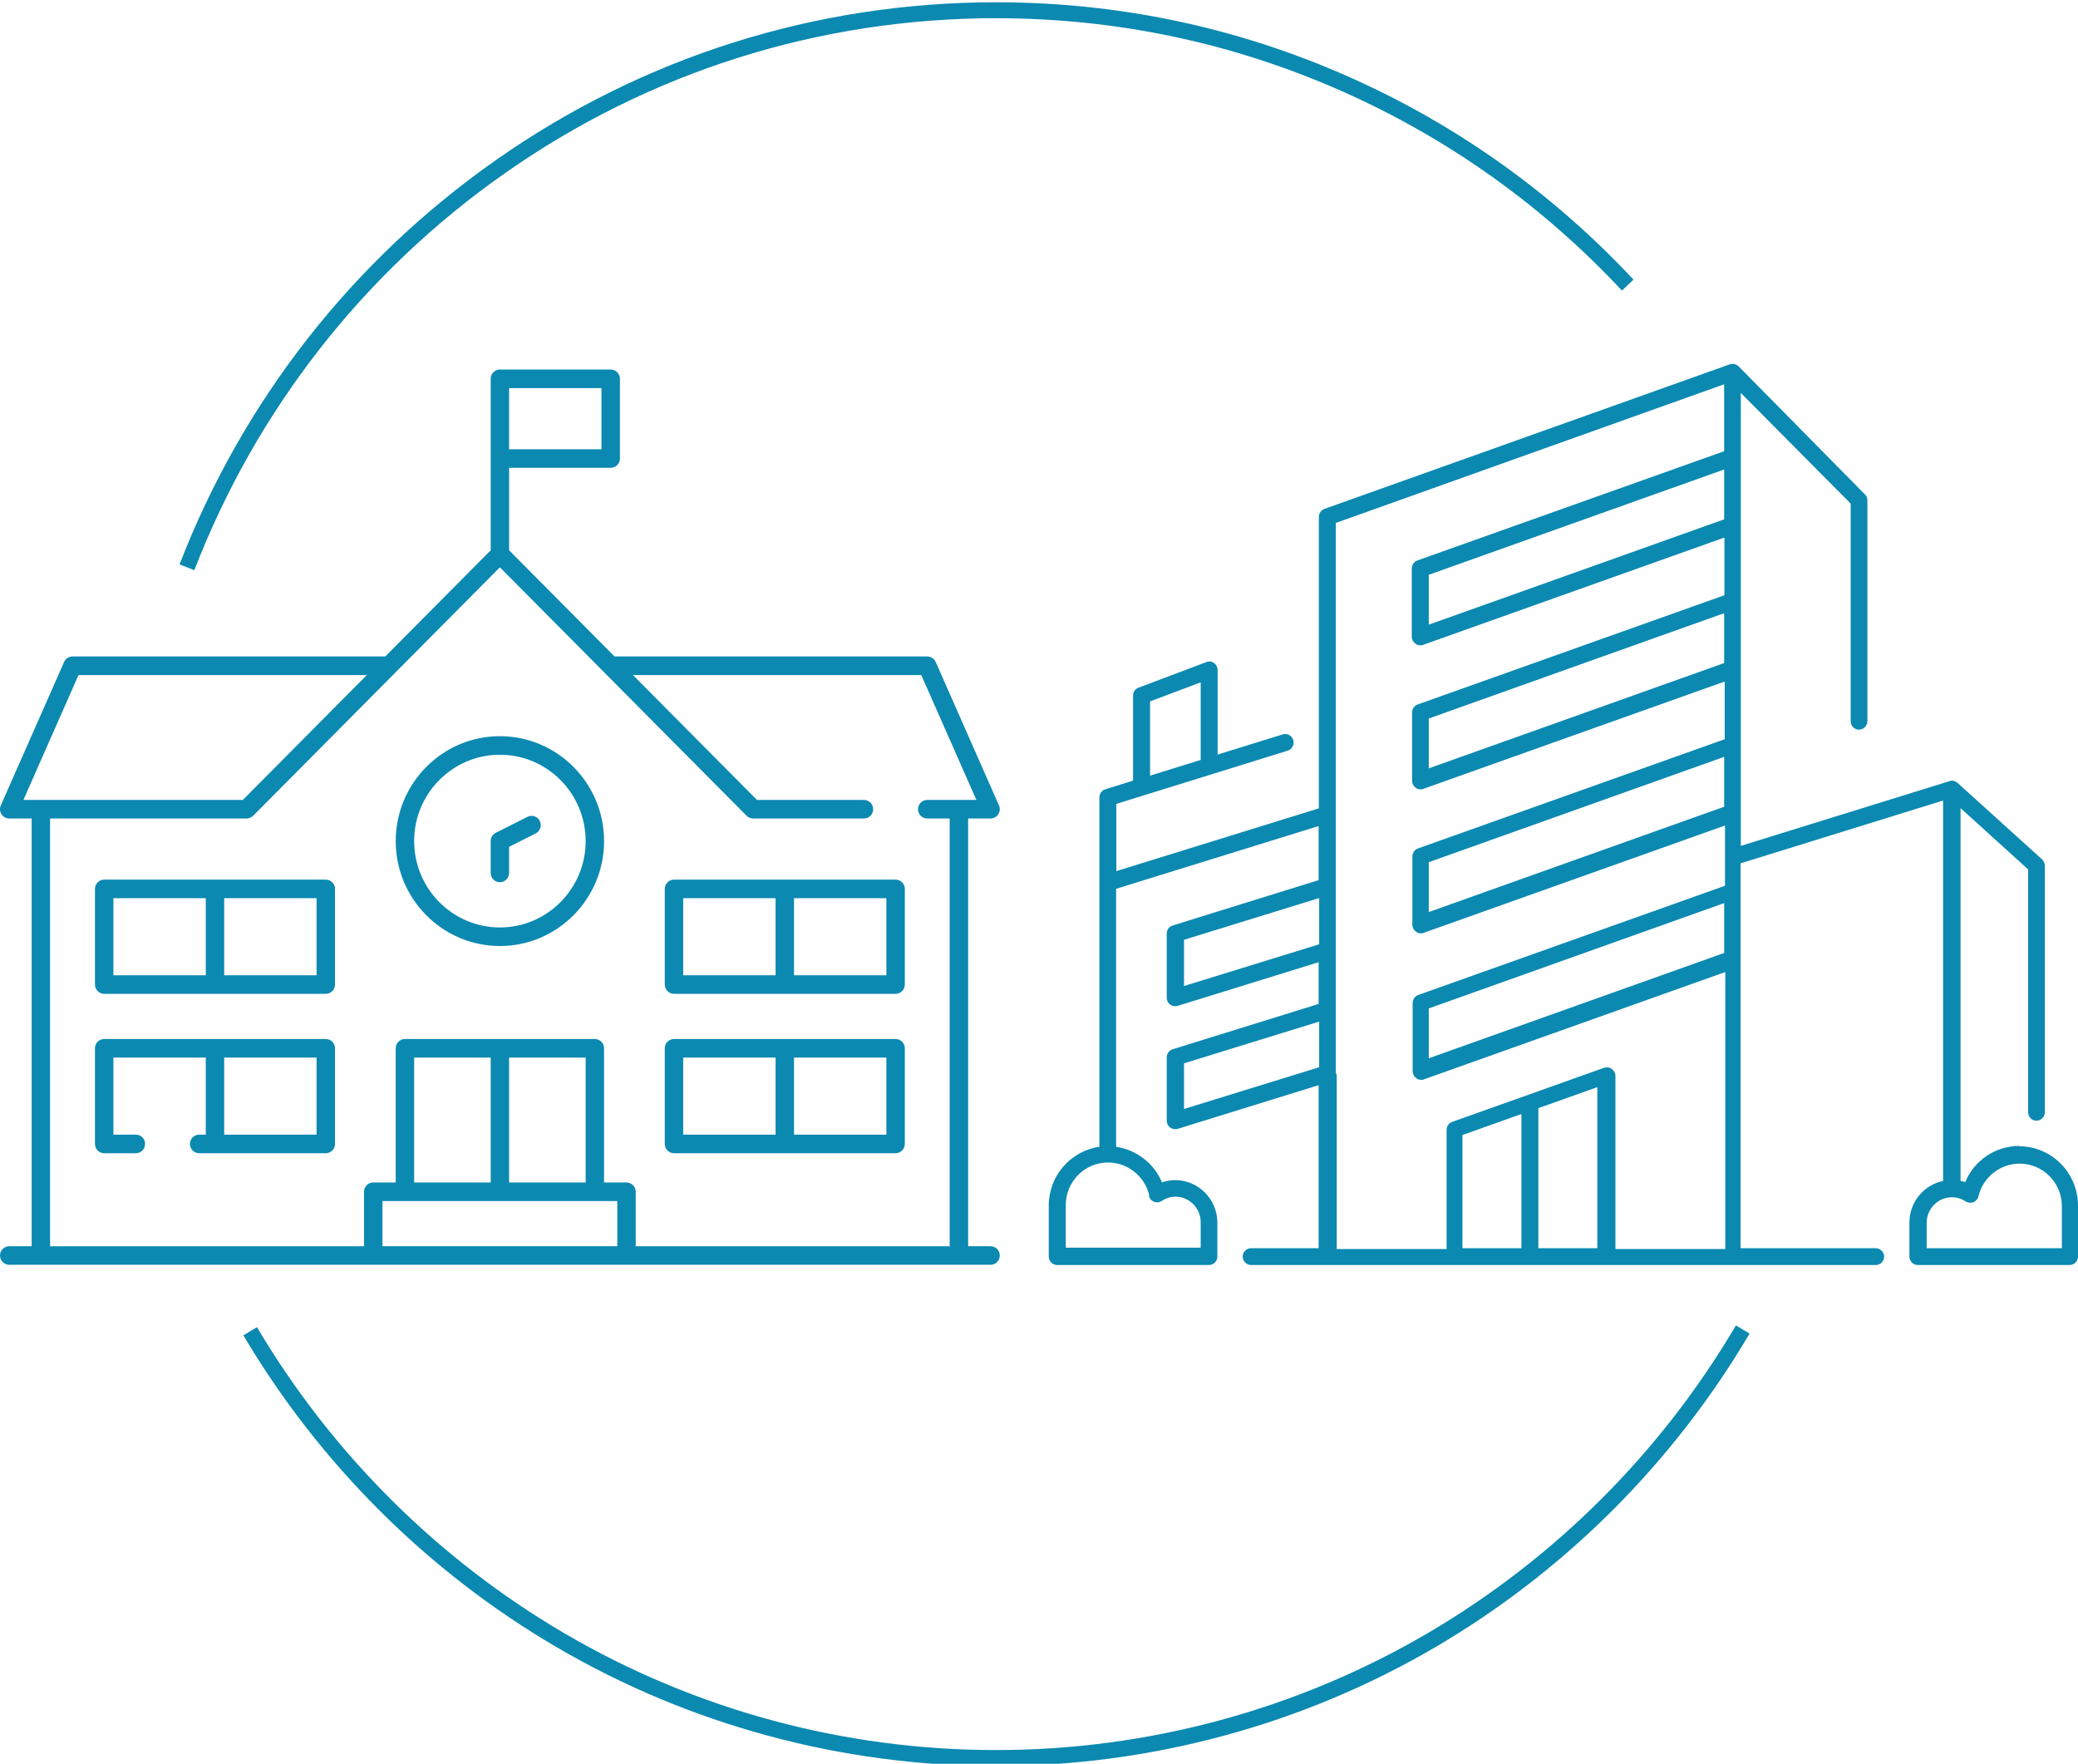 <svg width="152" height="129" viewBox="0 0 152 129" fill="none" xmlns="http://www.w3.org/2000/svg">
<path d="M14.215 41.703L13.135 41.28C17.764 29.303 25.77 19.075 36.286 11.701C47.045 4.155 59.689 0.167 72.849 0.167C81.835 0.167 90.526 2.004 98.681 5.627C106.559 9.126 113.558 14.114 119.487 20.452L118.643 21.252C112.821 15.029 105.948 10.131 98.213 6.694C90.207 3.137 81.673 1.333 72.849 1.333C59.927 1.333 47.513 5.25 36.948 12.658C26.622 19.899 18.761 29.943 14.215 41.703ZM105.023 120.453C114.463 114.92 122.4 106.996 127.975 97.537L126.978 96.94C121.504 106.229 113.711 114.011 104.441 119.443C94.89 125.041 83.966 127.999 72.851 127.999C61.735 127.999 50.859 125.054 41.324 119.481C32.07 114.072 24.281 106.324 18.798 97.07L17.803 97.667C23.387 107.092 31.319 114.983 40.743 120.49C50.455 126.167 61.559 129.167 72.852 129.167C84.145 129.167 95.299 126.154 105.026 120.453H105.023ZM147.687 83.835C150.067 83.835 152 85.781 152 88.178V91.907C152 92.236 151.736 92.522 151.389 92.522H140.279C139.954 92.522 139.668 92.256 139.668 91.907V89.429C139.668 87.912 140.727 86.662 142.131 86.376V58.553L127.319 63.143V91.293H137.209C137.534 91.293 137.82 91.58 137.82 91.908C137.82 92.237 137.555 92.523 137.209 92.523H91.51C91.185 92.523 90.899 92.237 90.899 91.908C90.899 91.58 91.163 91.293 91.51 91.293H96.454V79.369L86.139 82.566C86.078 82.586 86.016 82.586 85.955 82.586C85.832 82.586 85.691 82.545 85.588 82.462C85.445 82.361 85.344 82.176 85.344 81.971V77.34C85.344 77.074 85.507 76.828 85.772 76.745L96.454 73.427V70.374L86.139 73.57C86.078 73.591 86.016 73.591 85.955 73.591C85.832 73.591 85.691 73.55 85.588 73.469C85.445 73.367 85.344 73.182 85.344 72.977V68.285C85.344 68.019 85.507 67.773 85.772 67.691L96.454 64.372V60.417L81.641 65.007V83.876C83.146 84.101 84.408 85.085 84.998 86.478C85.302 86.374 85.629 86.313 85.954 86.313C87.662 86.313 89.046 87.707 89.046 89.427V91.905C89.046 92.234 88.782 92.52 88.435 92.52H77.325C77 92.52 76.714 92.254 76.714 91.905V88.176C76.714 85.985 78.322 84.181 80.418 83.874V58.326C80.418 58.06 80.581 57.814 80.845 57.731L82.88 57.096V50.867C82.88 50.621 83.043 50.375 83.287 50.294L88.231 48.429C88.415 48.348 88.639 48.368 88.8 48.49C88.964 48.614 89.065 48.797 89.065 49.002V55.189L93.825 53.714C94.15 53.613 94.497 53.796 94.598 54.124C94.699 54.452 94.517 54.801 94.191 54.903L81.657 58.796V63.713L96.47 59.123V37.816C96.47 37.549 96.633 37.304 96.877 37.221L126.522 26.649C126.746 26.568 127.01 26.629 127.173 26.793L136.411 36.156C136.534 36.258 136.595 36.422 136.595 36.587V52.752C136.595 53.079 136.31 53.367 135.984 53.367C135.657 53.367 135.373 53.101 135.373 52.752V36.832L127.335 28.739V61.867L142.596 57.135C142.8 57.053 143.023 57.115 143.187 57.259L149.371 62.852C149.493 62.974 149.575 63.139 149.575 63.323V81.353C149.575 81.68 149.29 81.968 148.964 81.968C148.638 81.968 148.353 81.702 148.353 81.353V63.589L143.409 59.103V86.372C143.53 86.392 143.633 86.412 143.754 86.454C144.406 84.876 145.953 83.811 147.722 83.811L147.681 83.831L147.687 83.835ZM84.124 56.729L87.827 55.582V49.907L84.124 51.3V56.729ZM84.063 87.42C83.738 86.027 82.476 85.023 81.052 85.023C79.343 85.023 77.959 86.417 77.959 88.137V91.251H87.827V89.386C87.827 88.363 86.992 87.522 85.975 87.522C85.63 87.522 85.284 87.644 84.979 87.829C84.816 87.951 84.592 87.973 84.41 87.89C84.226 87.829 84.085 87.665 84.043 87.459L84.063 87.419V87.42ZM126.119 66.052L104.51 73.755V77.403L126.119 69.699V66.052ZM126.119 55.356L104.51 63.06V66.707L126.119 59.004V55.356ZM126.119 44.847L104.51 52.551V56.198L126.119 48.495V44.847ZM126.119 34.337L104.51 42.04V45.688L126.119 37.984V34.337ZM96.494 69.064V65.684L86.607 68.736V72.116L96.494 69.064ZM96.494 78.057V74.718L86.607 77.771V81.11L96.494 78.057ZM97.777 78.591V91.354H105.815V82.647C105.815 82.381 105.978 82.135 106.222 82.054L117.332 78.099C117.535 78.038 117.739 78.059 117.901 78.182C118.064 78.304 118.165 78.489 118.165 78.694V91.356H126.203V71.092L104.167 78.94C104.106 78.981 104.024 78.981 103.963 78.981C103.82 78.981 103.699 78.94 103.596 78.859C103.433 78.735 103.332 78.55 103.332 78.347V73.368C103.332 73.102 103.495 72.856 103.739 72.773L126.181 64.783V60.378L104.145 68.224C104.084 68.265 104.002 68.265 103.941 68.265C103.798 68.265 103.677 68.224 103.575 68.141C103.411 68.018 103.31 67.835 103.31 67.629V62.651C103.31 62.385 103.473 62.139 103.718 62.056L126.16 54.066V49.846L104.123 57.692C104.063 57.733 103.98 57.733 103.92 57.733C103.777 57.733 103.655 57.692 103.553 57.611C103.39 57.487 103.289 57.304 103.289 57.099V52.12C103.289 51.854 103.452 51.608 103.696 51.526L126.138 43.535V39.315L104.102 47.161C104.041 47.202 103.959 47.202 103.898 47.202C103.755 47.202 103.634 47.161 103.531 47.078C103.368 46.955 103.267 46.771 103.267 46.566V41.588C103.267 41.322 103.43 41.076 103.674 40.993L126.116 33.003V28.106L97.712 38.247V78.507L97.773 78.589L97.777 78.591ZM106.973 91.293H111.287V81.479L106.973 83.016V91.293ZM116.841 91.293V79.513L112.526 81.05V91.294H116.841V91.293ZM150.82 91.334V88.22C150.82 86.5 149.436 85.106 147.728 85.106C146.304 85.106 145.041 86.11 144.716 87.503C144.676 87.688 144.534 87.852 144.351 87.933C144.167 87.995 143.944 87.974 143.78 87.873C143.476 87.667 143.129 87.566 142.784 87.566C141.767 87.566 140.932 88.405 140.932 89.43V91.294H150.821V91.335L150.82 91.334ZM72.458 92.506C72.829 92.506 73.132 92.202 73.132 91.827C73.132 91.452 72.831 91.148 72.458 91.148H70.816V59.862H72.458C72.686 59.862 72.898 59.747 73.023 59.553C73.147 59.36 73.167 59.119 73.073 58.908L68.443 48.416C68.334 48.172 68.093 48.013 67.827 48.013H44.951L37.241 40.25V34.215H44.672C45.043 34.215 45.346 33.911 45.346 33.535V27.706C45.346 27.333 45.045 27.027 44.672 27.027H36.568C36.197 27.027 35.893 27.331 35.893 27.706V40.25L28.183 48.013H5.305C5.04 48.013 4.798 48.172 4.69 48.416L0.058 58.909C-0.034 59.12 -0.016 59.362 0.109 59.555C0.233 59.748 0.444 59.863 0.673 59.863H2.316V91.149H0.675C0.304 91.149 0 91.453 0 91.828C0 92.204 0.302 92.507 0.675 92.507H72.458V92.506ZM29.619 75.993C29.248 75.993 28.945 76.297 28.945 76.673V86.487H27.302C26.931 86.487 26.628 86.79 26.628 87.166V91.15H3.663V59.865H18.04C18.218 59.865 18.391 59.792 18.517 59.666L36.565 41.492L54.613 59.666C54.739 59.792 54.912 59.865 55.09 59.865H63.194C63.565 59.865 63.868 59.561 63.868 59.186C63.868 58.81 63.567 58.506 63.194 58.506H55.369L46.297 49.372H67.388L71.421 58.506H67.826C67.455 58.506 67.151 58.81 67.151 59.186C67.151 59.561 67.453 59.865 67.826 59.865H69.468V91.15H46.502V87.166C46.502 86.792 46.2 86.487 45.827 86.487H44.185V76.673C44.185 76.299 43.883 75.993 43.511 75.993H29.618H29.619ZM27.977 87.843H45.154V91.149H27.977V87.843ZM37.239 77.35H42.839V86.487H37.239V77.35ZM30.294 77.35H35.893V86.487H30.294V77.35ZM5.743 49.372H26.834L17.763 58.506H1.712L5.744 49.372H5.743ZM37.239 28.387H43.996V32.859H37.239V28.387ZM44.187 61.517C44.187 57.286 40.768 53.844 36.566 53.844C32.365 53.844 28.946 57.286 28.946 61.517C28.946 65.748 32.365 69.19 36.566 69.19C40.768 69.19 44.187 65.748 44.187 61.517ZM42.839 61.517C42.839 65 40.026 67.833 36.566 67.833C33.107 67.833 30.294 65 30.294 61.517C30.294 58.034 33.107 55.201 36.566 55.201C40.026 55.201 42.839 58.034 42.839 61.517ZM36.566 64.527C36.195 64.527 35.892 64.223 35.892 63.848V61.517C35.892 61.258 36.035 61.025 36.264 60.91L38.58 59.744C38.675 59.696 38.776 59.671 38.88 59.671C39.137 59.671 39.368 59.815 39.484 60.047C39.565 60.209 39.578 60.393 39.52 60.564C39.464 60.736 39.342 60.876 39.182 60.957L37.239 61.936V63.848C37.239 64.222 36.938 64.527 36.565 64.527H36.566ZM23.83 84.346C24.201 84.346 24.505 84.042 24.505 83.666V76.671C24.505 76.297 24.203 75.992 23.83 75.992H7.621C7.249 75.992 6.946 76.296 6.946 76.671V83.666C6.946 84.04 7.248 84.346 7.621 84.346H9.937C10.308 84.346 10.612 84.042 10.612 83.666C10.612 83.291 10.31 82.987 9.937 82.987H8.295V77.349H15.052V82.987H14.568C14.197 82.987 13.893 83.291 13.893 83.666C13.893 84.042 14.195 84.346 14.568 84.346H23.83ZM16.399 77.35H23.156V82.989H16.399V77.35ZM23.83 72.688C24.201 72.688 24.505 72.384 24.505 72.008V65.013C24.505 64.639 24.203 64.334 23.83 64.334H7.621C7.249 64.334 6.946 64.638 6.946 65.013V72.008C6.946 72.382 7.248 72.688 7.621 72.688H23.83ZM8.295 65.692H15.052V71.331H8.295V65.692ZM16.399 65.692H23.156V71.331H16.399V65.692ZM65.511 84.346C65.882 84.346 66.185 84.042 66.185 83.666V76.671C66.185 76.297 65.883 75.992 65.511 75.992H49.301C48.93 75.992 48.627 76.296 48.627 76.671V83.666C48.627 84.04 48.928 84.346 49.301 84.346H65.511ZM58.08 77.35H64.836V82.989H58.08V77.35ZM49.975 77.35H56.732V82.989H49.975V77.35ZM65.511 72.688C65.882 72.688 66.185 72.384 66.185 72.008V65.013C66.185 64.639 65.883 64.334 65.511 64.334H49.301C48.93 64.334 48.627 64.638 48.627 65.013V72.008C48.627 72.382 48.928 72.688 49.301 72.688H65.511ZM49.975 65.692H56.732V71.331H49.975V65.692ZM58.08 65.692H64.836V71.331H58.08V65.692Z" fill="#0B89B1"/>
</svg>
